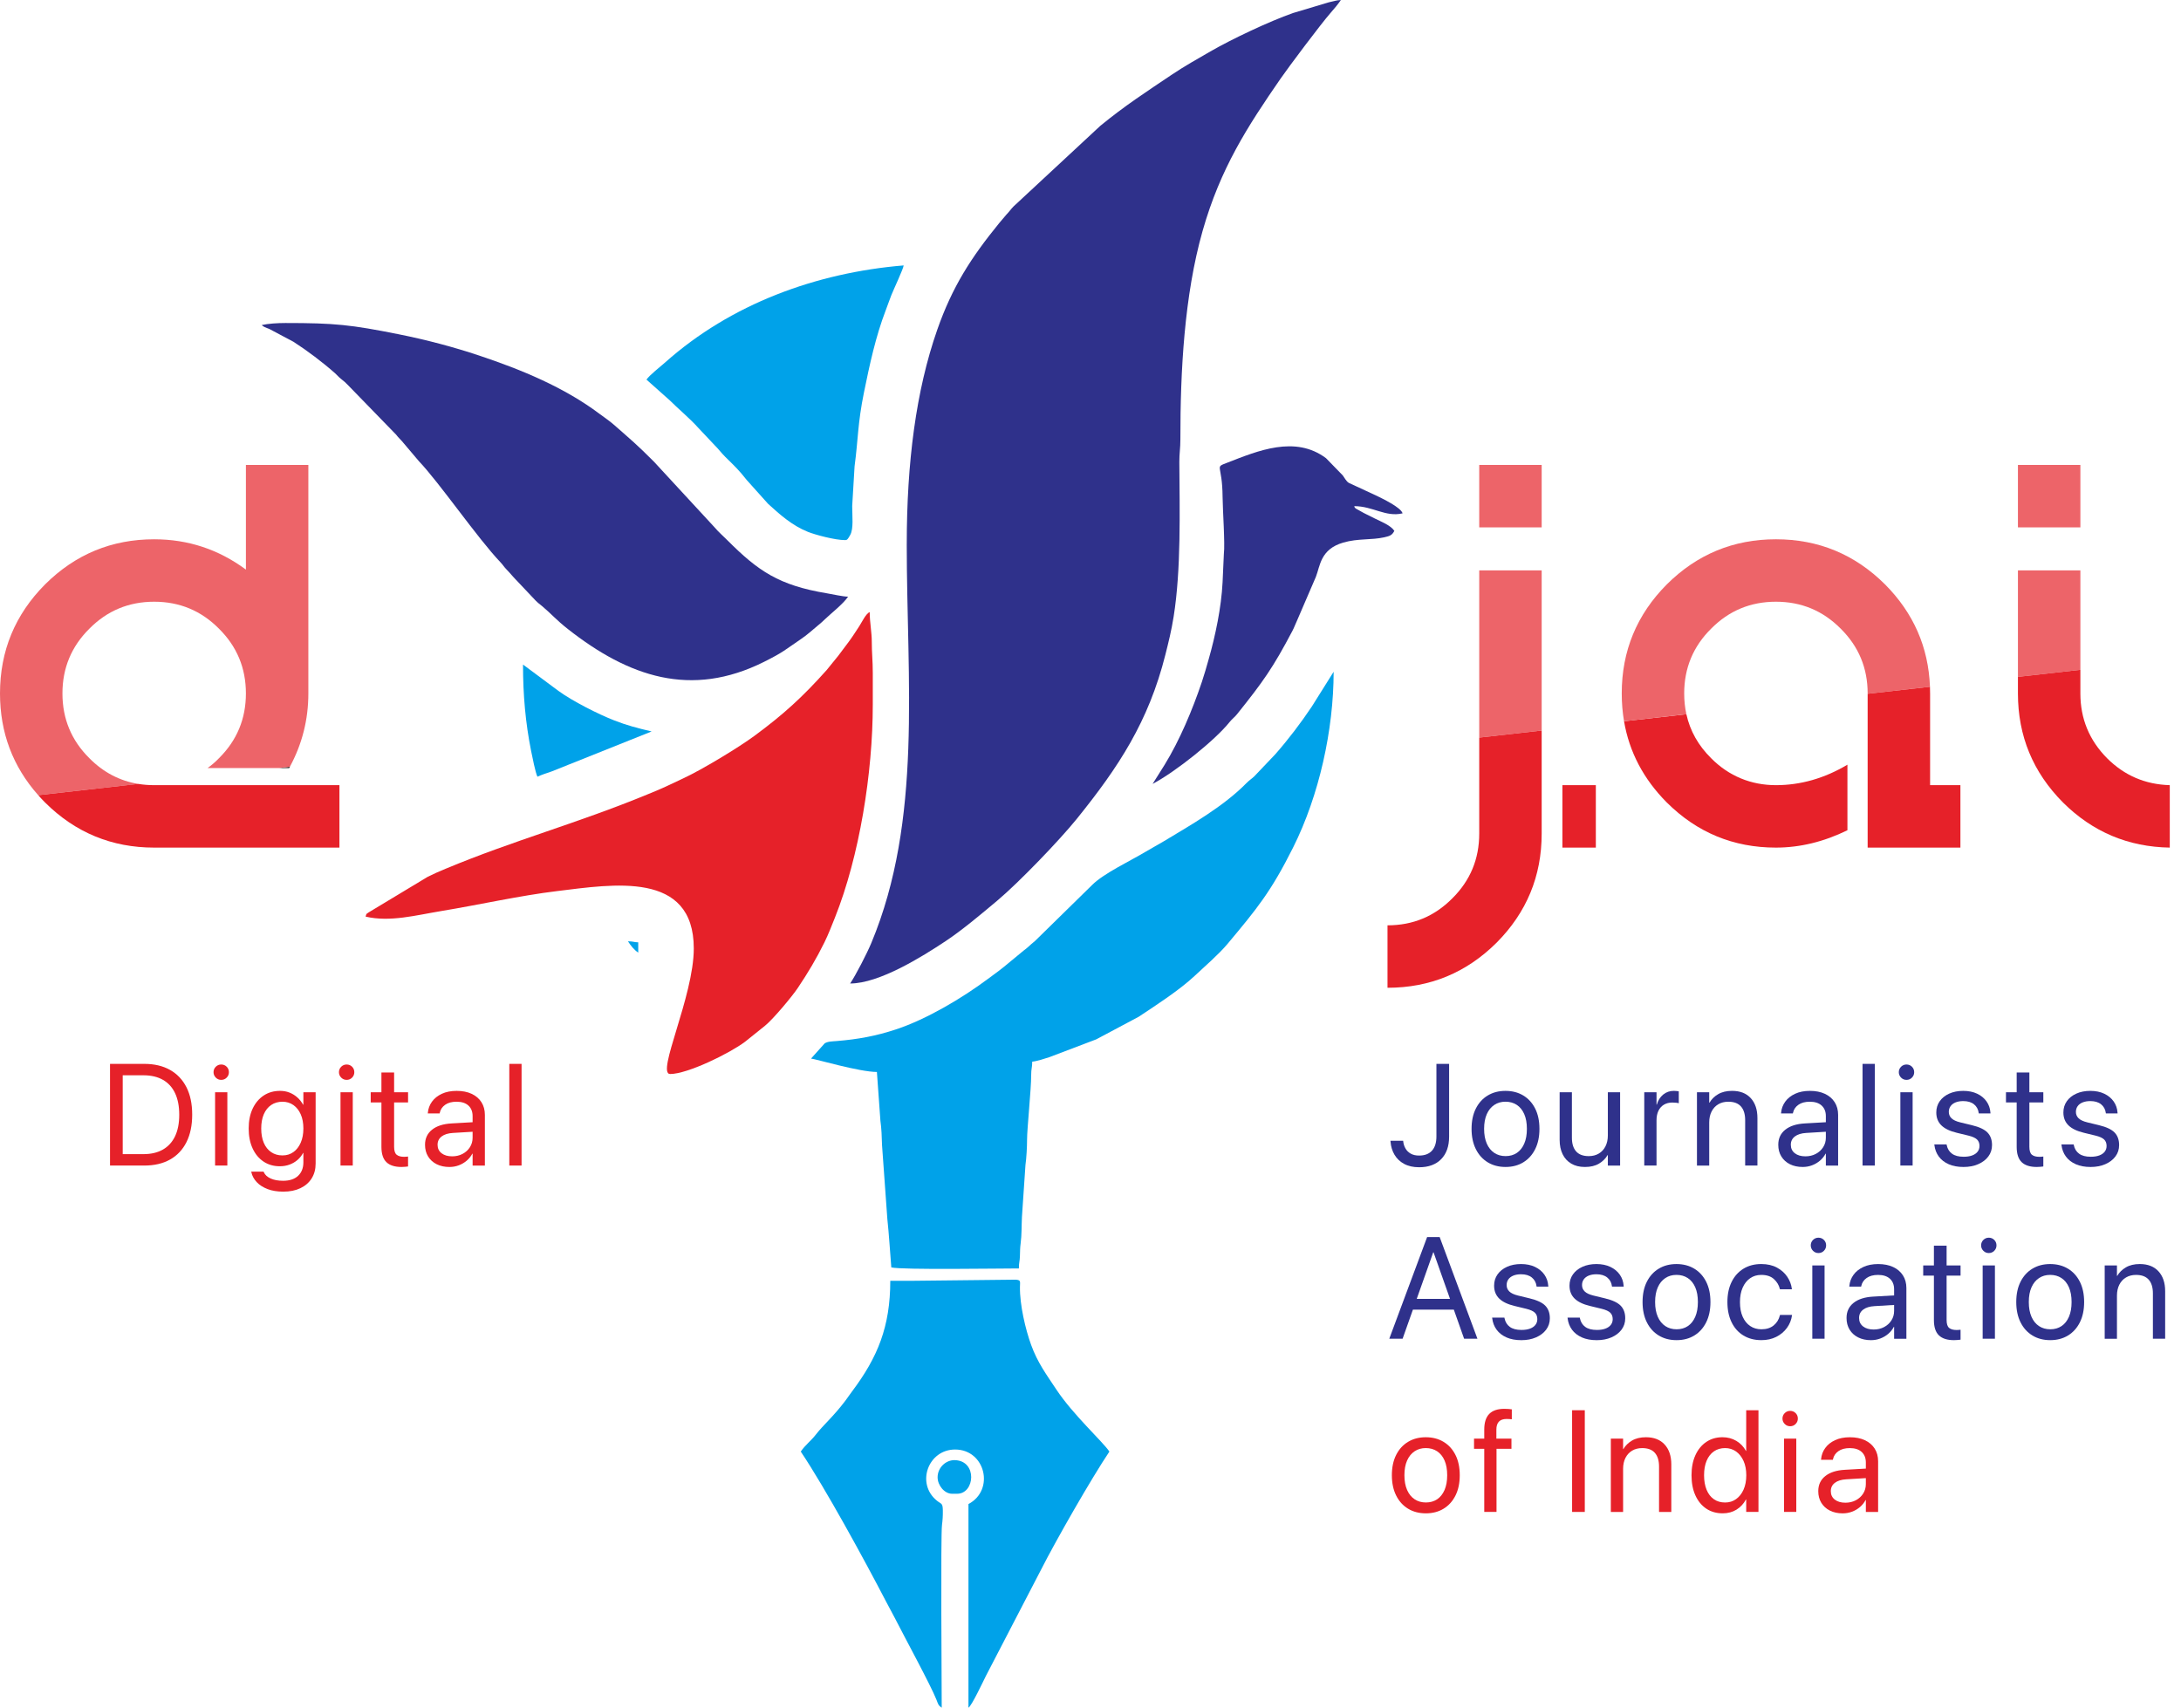 <?xml version="1.0" encoding="UTF-8"?><svg id="b" xmlns="http://www.w3.org/2000/svg" viewBox="0 0 2954.62 2313.7"><g id="c"><g><g><path d="m391.74,1040.6c.31-.56.59-1.12.9-1.69l-14.95,1.69h14.05Z"/><path d="m121.1,1027.26c-24.34-24.1-36.51-53.36-36.51-87.76s12.17-63.65,36.51-87.76c24.1-24.34,53.36-36.51,87.76-36.51s63.65,12.17,87.76,36.51c24.34,24.11,36.51,53.36,36.51,87.76s-12.17,63.66-36.51,87.76c-4.68,4.92-9.83,9.36-15.44,13.34h96.52l14.95-1.69c16.7-30.88,25.08-64.01,25.08-99.41v-309.6h-84.6v141.81c-36.98-27.38-78.4-41.07-124.26-41.07-57.57,0-106.83,20.36-147.78,61.08C20.36,832.67,0,881.93,0,939.5c0,52.99,17.26,98.93,51.76,137.84l135.55-15.28c-25.24-4.12-47.31-15.71-66.21-34.8Z" style="fill:#ed6469;"/><path d="m187.31,1062.06l-135.55,15.28c2.98,3.36,6.08,6.68,9.32,9.94,40.95,40.72,90.21,61.08,147.78,61.08h250.98v-84.6h-250.98c-7.42,0-14.6-.57-21.55-1.7Z" style="fill:#e62129;"/></g><g><polygon points="2088.53 772.76 2003.93 772.76 2003.93 999.3 2088.53 989.76 2088.53 772.76" style="fill:#ed6469;"/><path d="m2003.93,999.3v130.1c0,34.4-12.17,63.65-36.51,87.76-24.11,24.34-53.36,36.51-87.76,36.51v84.6c57.57,0,106.83-20.36,147.78-61.08,40.72-40.96,61.08-90.21,61.08-147.78v-139.64l-84.6,9.54Z" style="fill:#e62129;"/><rect x="2003.93" y="629.9" width="84.6" height="84.6" style="fill:#ed6469;"/><rect x="2116.61" y="1063.76" width="45.28" height="84.6" style="fill:#e62129;"/><path d="m2258.07,1087.28c40.95,40.72,90.21,61.08,147.78,61.08,32.53,0,64.82-7.84,96.88-23.52v-88.81c-31.12,18.49-63.42,27.73-96.88,27.73s-63.65-12.17-87.76-36.51c-17.4-17.23-28.58-37.1-33.54-59.6l-84.45,9.52c7.11,41.68,26.43,78.39,57.96,110.1Z" style="fill:#e62129;"/><path d="m2553.63,791.72c-40.95-40.72-90.21-61.08-147.78-61.08s-106.83,20.36-147.78,61.08c-40.72,40.95-61.08,90.21-61.08,147.78,0,12.98,1.05,25.54,3.12,37.68l84.45-9.52c-1.98-8.97-2.97-18.35-2.97-28.16,0-34.4,12.17-63.65,36.51-87.76,24.1-24.34,53.36-36.51,87.76-36.51s63.65,12.17,87.76,36.51c24.34,24.11,36.51,53.36,36.51,87.76v.47l84.41-9.52c-2.04-53.7-22.33-99.95-60.9-138.74Z" style="fill:#ed6469;"/><path d="m2614.71,939.5c0-3.04-.07-6.05-.18-9.04l-84.41,9.52v208.39h125.67v-84.6h-41.07v-124.26Z" style="fill:#e62129;"/><rect x="2733.71" y="629.9" width="84.6" height="84.6" style="fill:#ed6469;"/><polygon points="2818.31 772.76 2733.71 772.76 2733.71 917.02 2818.31 907.48 2818.31 772.76" style="fill:#ed6469;"/><path d="m2818.31,939.5v-32.02l-84.6,9.54v22.48c0,57.57,20.36,106.83,61.08,147.78,40.02,39.79,88.22,60.15,144.62,61.08v-84.6c-33.23-.93-61.55-13.1-84.95-36.51-24.11-24.34-36.16-53.59-36.16-87.76Z" style="fill:#e62129;"/></g><g><path d="m1228.37,737.32c0,184.73,21.58,373.32-47.96,540.21-5.95,14.28-20.91,43.31-28.69,54.94,39.47,0,97.43-36.25,129.33-57.42,23.06-15.31,48.54-36.9,69.55-54.49,29.7-24.88,84.74-82.18,107.93-110.89,56.83-70.37,97.41-131.93,120.22-222.64,4.38-17.41,8.2-32.7,11.19-51.53,10.23-64.34,8.12-142.51,7.73-209.7-.06-11.24,1.43-18.34,1.41-30.64-.11-91.85,5.26-194.79,30.06-282.15,24.11-84.93,60.7-141.34,105.69-206.51,11.23-16.27,54.66-74.09,67.42-88.68,4.87-5.57,10.3-11.91,14.25-17.81-5.67.13-10.52,1.9-16.38,3.13l-48.26,14.45c-32.82,11.48-83.74,35.69-112.28,52.17-17.58,10.15-35.14,19.99-52.18,31.44-35.07,23.58-63.25,41.81-96.68,69.17l-117.76,109.41c-3.89,4.04-5.57,6.87-9.74,11.16l-9.59,11.32c-38.08,46.76-63.53,86.17-83.96,144.61-28.82,82.44-41.27,179.91-41.27,290.45h0Z" style="fill:#2f318b; fill-rule:evenodd;"/><path d="m1098.76,1434.21c6.22.52,65.42,18.12,89.19,18.12l4.77,66.31c1.43,9.5,1.94,22.95,2.17,32.67l7.2,100.12c2.24,20.44,3.64,44.93,5.37,65.71,15.05,3.51,146.46,1.39,172.81,1.39,0-8.16,1.25-9.53,1.43-16.68.19-7.41.21-11.53.97-17.15,1.54-11.32,1.17-24.21,1.77-35.86l4.77-70.49c1.32-8.75,2.21-25.24,2.17-34.07-.06-14.84,5.66-68.75,5.57-87.81-.04-8.45,1.42-10.1,1.42-18.09,6.11-.51,17.07-4.09,23.18-6.08l63.62-24.18,57.31-30.5c23.11-15.29,55.32-36.15,75.74-55.27,12.82-12,33.1-29.61,44.52-43.28,40.2-48.09,58.92-70.62,89.16-131.05,35.13-70.22,54.8-159.21,54.8-237.89l-29.54,47.11c-14.47,21.71-32.06,44.87-49.56,64.73l-28.54,29.99c-4,3.7-6.38,4.86-10.48,9.03-31.28,31.83-75.23,56.69-112.95,79.38-8.16,4.9-15.9,8.94-23.88,13.75-19.98,12.05-56.56,29.17-72.2,44.87l-77.41,75.9c-4.22,3.54-5.68,4.69-9.68,8.44-2.6,2.44-3,2.36-5.43,4.32l-26.72,22.06c-7.4,6.03-14.56,11.04-22.25,16.78-34.18,25.5-82.31,54.3-124.17,68.16-27.21,9.01-51.6,13.45-80.35,15.81-5.85.48-12.2.41-16.35,3.16l-18.45,20.57h0Z" style="fill:#00a2e9; fill-rule:evenodd;"/><path d="m354.56,440.44c1.71,1.49,1.85,1.64,4.17,2.79,2.08,1.04,3.5,1.33,5.98,2.38l32.78,17.39c18.6,11.95,39.51,27.71,56.35,42.6,3.42,3.03,4.74,5.12,8.61,8.11,4.23,3.27,5.21,4.25,8.82,7.9l65.26,67.14c3.39,4.39,4.54,5.06,7.89,8.83l23.01,27.17c28.19,29.6,79.13,104.03,110.79,137.29,3.46,3.64,4.18,5.52,7.64,9.09,5.82,6,9.46,10.84,15.35,16.7l24.38,25.8c3.76,3.8,5.07,4.42,9.01,7.72,11.86,9.91,18.64,18.27,34.65,30.85,82.14,64.56,166.76,94.04,265.86,44.46,26.46-13.24,28.31-16.16,49.99-30.85,8.02-5.43,14.99-11.7,22.45-17.97,4.57-3.84,6.06-5.01,10.34-9.17,7.37-7.16,24.39-20.37,31.03-30.29-7.8-.17-20.33-3.16-28.87-4.58-64.89-10.79-92.91-30.11-134.53-71.73-5.63-5.63-12.4-11.56-17.36-17.49l-82.29-89.14c-24.35-24.31-30.06-28.75-54.39-50.14-5.83-5.12-12.54-9.55-19.03-14.42-47.94-36.04-105.84-60-163.33-79.17-34.62-11.55-71.16-21.27-109.11-28.86-64.78-12.96-86.5-15.22-153.42-15.22-10.58,0-23.53.8-32.05,2.79h0Z" style="fill:#2f318b; fill-rule:evenodd;"/><path d="m495.32,1241.87c33.06,7.7,68.16-1.9,102.53-7.57,50.7-8.36,106.84-20.98,156.93-27.03,75.3-9.09,185.1-28.08,185.1,77.8,0,64.96-51.33,170.04-32.05,170.04,23.5,0,80.23-27.79,101.35-43.59l27.07-21.71c10.78-8.6,36.71-39.56,44.68-51.49,13.64-20.4,24.8-38.94,35.96-61.6,5.15-10.45,9.58-21.91,14.12-33.27,33.42-83.64,51.36-196.68,51.36-288.71v-43.21c0-15.77-1.38-27.34-1.35-41.86.03-13.2-2.83-26.47-2.83-40.38-5.15,1.86-10.99,14.4-14.21,19.23-4.77,7.16-8.9,13.93-14.04,20.8-5.08,6.8-9.17,12.23-14.33,19.12l-15.61,19.23c-32.87,36.88-58.64,60.23-97.68,89.08-21.83,16.13-71.27,46.03-96.83,57.87l-23.69,11.15c-8.32,3.86-16.12,6.98-24.43,10.41-95.59,39.46-180.18,61.87-273.95,100.95-8.56,3.57-15.97,6.76-24.03,10.82l-80,48.22c-3.5,2.77-2.75.71-4.08,5.68h0Z" style="fill:#e62129; fill-rule:evenodd;"/><path d="m1233.94,1735.27h-27.87c0,61.88-16.97,103.64-51.97,150.12-3.33,4.43-5.35,7.64-8.75,12.16-16.48,21.86-29.99,32.96-40.21,46.2-6.59,8.53-14.47,14.15-20.32,22.89,33.11,49.46,85.04,144.58,115.69,203.48l11.62,21.83c13.24,26.08,48.64,91.06,56.45,110.8,2.3,5.82,2.39,7.75,7.17,10.95,0-24.81-1.52-233.85.38-247.71.76-5.55,1.28-12.31,1.13-20.01-.19-9.95-2.17-8.06-8.07-12.84-28.58-23.18-11.91-69.28,24.67-69.28,40.99,0,54.04,54.86,18.12,73.87v275.97c4.57-3.06,19.01-33.79,23.69-43.21l74.77-144.05c20.67-40.73,68.19-123.54,92.46-159.8-9.13-13.63-49.34-49.96-71.92-84.18-13.17-19.96-25.22-35.8-34.19-60.58-7.46-20.61-15.41-53.76-15.05-78.33.12-7.76,1.37-9.08-5.52-9.81l-142.29,1.54h0Z" style="fill:#00a2e9; fill-rule:evenodd;"/><path d="m875.78,514.31l31.7,28.23c9.15,9.29,28.22,25.47,38.32,36.94l22.31,23.68c5.77,5.74,8.96,10.44,14.63,16.04,12.19,12.05,18.03,17.31,28.82,31.11l29,32.33c16.44,15.04,33.1,29.66,54.01,37.97,10.09,4.01,36.62,11.13,50.19,11.13,3.01,0,3.78-1.21,7.01-6.93,4.8-8.51,2.68-26.11,2.7-39.11l3.22-53.93c4.9-36.36,4.09-57.65,12.74-100.16,7.63-37.45,15.81-75.65,29.49-111.28,2.82-7.36,4.87-13.54,7.54-20.33,2.85-7.22,16.37-35.97,16.74-40.4-118.68,9.88-234.18,52.22-323,131.34-6.44,5.74-21.35,17.3-25.41,23.37h0Z" style="fill:#00a2e9; fill-rule:evenodd;"/><path d="m1561.45,1062.07c31.16-16.49,84.64-59.17,104.31-83.84,3.29-4.13,6.87-6.61,10.17-10.73,35.1-43.85,48.55-62.6,75.07-113.08,2.53-4.81,3.91-9.13,6.46-14.44l25.17-58.45c5.79-14.5,5.87-37.43,37.17-46.45,20.3-5.85,37.77-3.14,55.57-7.14,7.97-1.79,10.53-2.99,13.57-8.73-5.05-7.55-17.84-12.41-26.48-16.73-5.05-2.52-9.41-4.73-14.87-7.43l-10.74-5.98c-2.17-2.15-1.11-.14-2.26-3.32,25.46,0,42.32,15.16,65.5,9.76-2.17-8.13-28.12-20.34-34.84-23.69l-38.09-17.66c-3.6-2.38-5.31-6.3-8.08-10.04l-22.67-23.32c-41.79-31.38-92.43-10.02-133.64,6.01-18.25,7.1-6.82.94-6.52,46.36.1,16.07,3.46,64.5,1.74,77.08l-1.75,38.67c-1.69,34.18-9.82,72.56-18.74,103.91-3.11,10.93-5.86,20.8-9.33,31.09-12.62,37.52-30,79.04-50.59,112.48l-16.14,25.68h0Z" style="fill:#2f318b; fill-rule:evenodd;"/><path d="m728.06,1052.31c4.87-2.34,13.67-5.29,19.32-7.16l135.37-54.17c-19.01-4.43-33.46-8.23-50.59-14.92-21.62-8.44-56.66-26.14-75.66-40.02l-47.96-35.66c0,41.38,3.32,78.77,11,117.22,1.59,7.93,5.8,29.05,8.51,34.7h0Z" style="fill:#00a2e9; fill-rule:evenodd;"/><path d="m1270.18,2001.49c0,10.9,9.25,22.3,19.51,22.3h6.97c24.09,0,27.61-44.48-2.94-45.54-12.4-.43-23.54,10.12-23.54,23.24h0Z" style="fill:#00a2e9; fill-rule:evenodd;"/><path d="m864.63,1290.65v-13.94c-6.14-.14-6.52-1.39-13.94-1.39,3.96,5.92,8.01,11.36,13.94,15.33h0Z" style="fill:#00a2e9; fill-rule:evenodd;"/></g><g><path d="m149.06,1441.37h46.3c13.62,0,25.27,2.72,34.94,8.16,9.67,5.44,17.1,13.27,22.29,23.49,5.19,10.22,7.78,22.55,7.78,37v.19c0,14.45-2.58,26.83-7.73,37.14-5.16,10.31-12.57,18.19-22.25,23.63-9.68,5.44-21.35,8.16-35.04,8.16h-46.3v-137.77Zm45.16,122.3c10.44,0,19.27-2.07,26.49-6.21,7.22-4.14,12.71-10.17,16.47-18.09,3.75-7.92,5.63-17.58,5.63-28.98v-.19c0-11.46-1.88-21.16-5.63-29.12-3.76-7.96-9.25-13.99-16.47-18.09-7.22-4.11-16.06-6.16-26.49-6.16h-27.97v106.83h27.97Z" style="fill:#e62129;"/><path d="m292.34,1459.99c-2.04-2.04-3.06-4.49-3.06-7.35s1.02-5.39,3.06-7.4c2.04-2,4.49-3.01,7.35-3.01s5.39,1,7.4,3.01,3.01,4.47,3.01,7.4-1,5.32-3.01,7.35c-2,2.04-4.47,3.05-7.4,3.05s-5.32-1.02-7.35-3.05Zm-.96,19.86h16.61v99.29h-16.61v-99.29Z" style="fill:#e62129;"/><path d="m362.44,1610.98c-6.08-2.32-10.98-5.47-14.7-9.45-3.72-3.98-6.13-8.42-7.21-13.32l-.19-.86h16.71l.38.86c1.59,3.56,4.66,6.38,9.21,8.45,4.55,2.07,10.2,3.1,16.95,3.1,8.72,0,15.47-2.24,20.24-6.73s7.16-10.58,7.16-18.28v-12.7h-.38c-1.97,3.69-4.52,6.87-7.64,9.55-3.12,2.67-6.7,4.76-10.74,6.25-4.04,1.5-8.45,2.24-13.22,2.24-8.34,0-15.67-2.12-22.01-6.35-6.33-4.23-11.27-10.18-14.8-17.85-3.53-7.67-5.3-16.66-5.3-26.97v-.09c0-10.31,1.8-19.27,5.39-26.88,3.6-7.61,8.58-13.51,14.94-17.71,6.36-4.2,13.75-6.3,22.15-6.3,4.71,0,9.04.8,12.98,2.39,3.95,1.59,7.46,3.79,10.55,6.59,3.09,2.8,5.65,6.05,7.69,9.74h.38v-16.8h16.61v96.52c0,7.7-1.78,14.4-5.35,20.1-3.57,5.7-8.63,10.12-15.18,13.27-6.56,3.15-14.32,4.73-23.3,4.73-8.15,0-15.26-1.16-21.34-3.48Zm35.04-50.12c4.23-3.02,7.54-7.27,9.93-12.75,2.39-5.47,3.58-11.87,3.58-19.19v-.09c0-7.32-1.19-13.68-3.58-19.09-2.39-5.41-5.71-9.61-9.98-12.6-4.27-2.99-9.2-4.49-14.8-4.49s-10.95,1.48-15.28,4.44c-4.33,2.96-7.65,7.15-9.98,12.55-2.32,5.41-3.48,11.81-3.48,19.19v.09c0,7.51,1.16,13.99,3.48,19.43,2.32,5.44,5.65,9.64,9.98,12.6,4.33,2.96,9.42,4.44,15.28,4.44s10.61-1.51,14.85-4.54Z" style="fill:#e62129;"/><path d="m462.24,1459.99c-2.04-2.04-3.06-4.49-3.06-7.35s1.02-5.39,3.06-7.4c2.04-2,4.49-3.01,7.35-3.01s5.39,1,7.4,3.01,3.01,4.47,3.01,7.4-1,5.32-3.01,7.35c-2,2.04-4.47,3.05-7.4,3.05s-5.32-1.02-7.35-3.05Zm-.96,19.86h16.61v99.29h-16.61v-99.29Z" style="fill:#e62129;"/><path d="m523.5,1574.55c-4.52-4.33-6.78-11.23-6.78-20.72v-60.24h-14.51v-13.75h14.51v-26.83h17.19v26.83h18.9v13.75h-18.9v60.15c0,5.28,1.15,8.86,3.44,10.74,2.29,1.88,5.67,2.82,10.12,2.82,1.02,0,1.99-.05,2.91-.14.92-.09,1.73-.17,2.43-.24v13.46c-1.02.13-2.34.27-3.96.43-1.62.16-3.26.24-4.92.24-9.1,0-15.91-2.16-20.43-6.49Z" style="fill:#e62129;"/><path d="m591.55,1577.32c-4.96-2.48-8.83-5.98-11.6-10.5-2.77-4.52-4.15-9.77-4.15-15.75v-.19c0-8.46,3.15-15.23,9.45-20.29,6.3-5.06,15.15-7.91,26.54-8.54l36.76-2.1v12.89l-34.85,2.1c-6.62.38-11.76,1.97-15.42,4.77-3.66,2.8-5.49,6.53-5.49,11.17v.19c0,4.77,1.8,8.56,5.39,11.36,3.6,2.8,8.39,4.2,14.37,4.2,5.22,0,9.91-1.1,14.08-3.29,4.17-2.2,7.48-5.2,9.93-9.02,2.45-3.82,3.68-8.12,3.68-12.89v-29.31c0-6.05-1.89-10.8-5.68-14.27-3.79-3.47-9.15-5.2-16.09-5.2-6.37,0-11.5,1.38-15.42,4.15-3.91,2.77-6.35,6.38-7.3,10.84l-.19.86h-16.04l.1-1.05c.51-5.47,2.37-10.44,5.58-14.89,3.21-4.46,7.65-8,13.32-10.65,5.66-2.64,12.38-3.96,20.14-3.96s14.59,1.34,20.29,4.01c5.7,2.67,10.1,6.44,13.22,11.31,3.12,4.87,4.68,10.61,4.68,17.23v68.65h-16.61v-16.13h-.38c-1.91,3.63-4.46,6.79-7.64,9.5-3.18,2.71-6.76,4.81-10.74,6.3-3.98,1.49-8.2,2.24-12.65,2.24-6.56,0-12.32-1.24-17.28-3.72Z" style="fill:#e62129;"/><path d="m689.96,1441.37h16.61v137.77h-16.61v-137.77Z" style="fill:#e62129;"/></g><g><path d="m1902.2,1576.89c-5.6-3.02-9.95-7.14-13.03-12.36-3.09-5.22-4.89-11.11-5.39-17.66l-.1-1.34h17.19l.1.96c.38,3.44,1.4,6.6,3.05,9.5,1.65,2.9,4.01,5.22,7.07,6.97,3.05,1.75,6.84,2.62,11.36,2.62,7.64,0,13.46-2.21,17.47-6.64,4.01-4.42,6.01-10.84,6.01-19.24v-98.34h17.19v98.53c0,13.05-3.58,23.23-10.74,30.55-7.16,7.32-17.11,10.98-29.83,10.98-7.96,0-14.74-1.51-20.34-4.54Z" style="fill:#2f318b;"/><path d="m2015.46,1574.75c-6.91-4.2-12.29-10.17-16.14-17.9-3.85-7.73-5.78-16.85-5.78-27.35v-.19c0-10.56,1.92-19.68,5.78-27.35,3.85-7.67,9.23-13.59,16.14-17.76,6.91-4.17,14.91-6.25,24.01-6.25s17.2,2.09,24.11,6.25c6.91,4.17,12.28,10.09,16.14,17.76,3.85,7.67,5.78,16.79,5.78,27.35v.19c0,10.57-1.93,19.7-5.78,27.4-3.85,7.7-9.21,13.65-16.09,17.85-6.87,4.2-14.89,6.3-24.06,6.3s-17.2-2.1-24.11-6.3Zm39.43-12.75c4.3-2.9,7.64-7.1,10.02-12.6,2.39-5.5,3.58-12.14,3.58-19.91v-.19c0-7.76-1.19-14.38-3.58-19.86-2.39-5.47-5.76-9.64-10.12-12.51-4.36-2.86-9.47-4.3-15.32-4.3s-10.77,1.45-15.13,4.34c-4.36,2.9-7.75,7.06-10.17,12.51-2.42,5.44-3.63,12.05-3.63,19.81v.19c0,7.77,1.21,14.4,3.63,19.91,2.42,5.51,5.81,9.71,10.17,12.6,4.36,2.9,9.47,4.34,15.32,4.34s10.93-1.45,15.23-4.34Z" style="fill:#2f318b;"/><path d="m2128.66,1576.56c-5.12-2.99-9.04-7.24-11.74-12.75-2.71-5.5-4.06-12.01-4.06-19.52v-64.44h16.61v61.49c0,8.08,1.89,14.27,5.68,18.57,3.79,4.3,9.5,6.44,17.14,6.44,5.22,0,9.77-1.16,13.65-3.48,3.88-2.32,6.89-5.6,9.02-9.83,2.13-4.23,3.2-9.15,3.2-14.75v-58.43h16.61v99.29h-16.61v-14.13h-.38c-2.67,4.65-6.54,8.48-11.6,11.5-5.06,3.02-11.38,4.54-18.95,4.54s-13.45-1.5-18.57-4.49Z" style="fill:#2f318b;"/><path d="m2227.5,1479.84h16.61v16.8h.38c1.65-5.73,4.52-10.28,8.59-13.65,4.07-3.37,8.91-5.06,14.51-5.06,1.46,0,2.78.08,3.96.24,1.18.16,2.08.3,2.72.43v16.13c-.64-.25-1.77-.48-3.39-.67-1.62-.19-3.45-.29-5.49-.29-4.26,0-8,.96-11.22,2.86-3.21,1.91-5.7,4.66-7.45,8.26-1.75,3.6-2.62,7.91-2.62,12.94v61.29h-16.61v-99.29Z" style="fill:#2f318b;"/><path d="m2298.89,1479.84h16.61v14.13h.38c2.67-4.65,6.55-8.48,11.65-11.5,5.09-3.02,11.39-4.54,18.9-4.54,10.88,0,19.33,3.29,25.35,9.88,6.02,6.59,9.02,15.55,9.02,26.88v64.45h-16.61v-61.49c0-8.08-1.89-14.27-5.68-18.57-3.79-4.3-9.5-6.44-17.14-6.44-5.22,0-9.77,1.16-13.65,3.49-3.88,2.32-6.89,5.58-9.02,9.79-2.13,4.2-3.2,9.13-3.2,14.8v58.43h-16.61v-99.29Z" style="fill:#2f318b;"/><path d="m2424.8,1577.32c-4.96-2.48-8.83-5.98-11.6-10.5-2.77-4.52-4.15-9.77-4.15-15.75v-.19c0-8.46,3.15-15.23,9.45-20.29,6.3-5.06,15.15-7.91,26.54-8.54l36.76-2.1v12.89l-34.85,2.1c-6.62.38-11.76,1.97-15.42,4.77-3.66,2.8-5.49,6.52-5.49,11.17v.19c0,4.77,1.8,8.56,5.39,11.36,3.6,2.8,8.39,4.2,14.37,4.2,5.22,0,9.91-1.1,14.08-3.29,4.17-2.2,7.48-5.2,9.93-9.02,2.45-3.82,3.68-8.12,3.68-12.89v-29.31c0-6.05-1.89-10.8-5.68-14.27-3.79-3.47-9.15-5.2-16.09-5.2-6.37,0-11.5,1.38-15.42,4.15-3.91,2.77-6.35,6.38-7.3,10.84l-.19.86h-16.04l.1-1.05c.51-5.47,2.37-10.44,5.58-14.89,3.21-4.46,7.65-8,13.32-10.65,5.66-2.64,12.38-3.96,20.14-3.96s14.59,1.34,20.29,4.01c5.7,2.67,10.1,6.44,13.22,11.31,3.12,4.87,4.68,10.61,4.68,17.23v68.65h-16.61v-16.14h-.38c-1.91,3.63-4.46,6.8-7.64,9.5-3.18,2.71-6.76,4.81-10.74,6.3-3.98,1.49-8.2,2.24-12.65,2.24-6.56,0-12.32-1.24-17.28-3.72Z" style="fill:#2f318b;"/><path d="m2523.2,1441.37h16.61v137.77h-16.61v-137.77Z" style="fill:#2f318b;"/><path d="m2575.4,1459.99c-2.04-2.04-3.06-4.49-3.06-7.35s1.02-5.39,3.06-7.4c2.04-2,4.49-3.01,7.35-3.01s5.39,1,7.4,3.01,3.01,4.47,3.01,7.4-1,5.31-3.01,7.35-4.47,3.05-7.4,3.05-5.32-1.02-7.35-3.05Zm-.96,19.86h16.61v99.29h-16.61v-99.29Z" style="fill:#2f318b;"/><path d="m2639.92,1577.32c-5.67-2.48-10.14-5.95-13.41-10.41-3.28-4.46-5.27-9.64-5.97-15.56l-.1-.86h16.61l.19.96c1.02,4.96,3.4,8.83,7.16,11.6,3.75,2.77,9.01,4.15,15.75,4.15,4.52,0,8.37-.59,11.55-1.77,3.18-1.18,5.63-2.86,7.35-5.06,1.72-2.2,2.58-4.79,2.58-7.78v-.1c0-3.56-1.08-6.43-3.25-8.59-2.17-2.16-6.08-3.95-11.74-5.35l-15.75-3.82c-9.36-2.23-16.33-5.58-20.91-10.07s-6.87-10.29-6.87-17.42v-.09c0-5.73,1.54-10.79,4.63-15.18,3.09-4.39,7.38-7.83,12.89-10.31,5.5-2.48,11.82-3.72,18.95-3.72s13.57,1.29,18.95,3.87c5.38,2.58,9.61,6.08,12.7,10.5,3.09,4.42,4.82,9.4,5.2,14.94l.09,1.24h-15.85l-.1-.67c-.64-4.84-2.75-8.72-6.35-11.65-3.6-2.93-8.48-4.39-14.66-4.39-4.01,0-7.48.61-10.41,1.81-2.93,1.21-5.17,2.91-6.73,5.11-1.56,2.2-2.34,4.76-2.34,7.69v.09c0,3.38,1.21,6.24,3.63,8.59,2.42,2.36,6.36,4.2,11.84,5.54l15.75,3.82c10.06,2.42,17.12,5.75,21.2,9.98,4.07,4.23,6.11,9.88,6.11,16.95v.1c0,5.79-1.67,10.92-5.01,15.37-3.34,4.46-7.92,7.94-13.75,10.45-5.82,2.51-12.43,3.77-19.81,3.77-7.77,0-14.48-1.24-20.15-3.72Z" style="fill:#2f318b;"/><path d="m2738.8,1574.55c-4.52-4.33-6.78-11.23-6.78-20.72v-60.24h-14.51v-13.75h14.51v-26.83h17.19v26.83h18.9v13.75h-18.9v60.15c0,5.28,1.15,8.86,3.44,10.74,2.29,1.88,5.67,2.82,10.12,2.82,1.02,0,1.99-.05,2.91-.14.92-.1,1.73-.17,2.43-.24v13.46c-1.02.13-2.34.27-3.96.43-1.62.16-3.26.24-4.92.24-9.1,0-15.91-2.16-20.43-6.49Z" style="fill:#2f318b;"/><path d="m2812.1,1577.32c-5.67-2.48-10.14-5.95-13.41-10.41-3.28-4.46-5.27-9.64-5.97-15.56l-.1-.86h16.61l.19.96c1.02,4.96,3.4,8.83,7.16,11.6,3.75,2.77,9.01,4.15,15.75,4.15,4.52,0,8.37-.59,11.55-1.77,3.18-1.18,5.63-2.86,7.35-5.06,1.72-2.2,2.58-4.79,2.58-7.78v-.1c0-3.56-1.08-6.43-3.25-8.59-2.17-2.16-6.08-3.95-11.74-5.35l-15.75-3.82c-9.36-2.23-16.33-5.58-20.91-10.07s-6.87-10.29-6.87-17.42v-.09c0-5.73,1.54-10.79,4.63-15.18,3.09-4.39,7.38-7.83,12.89-10.31,5.5-2.48,11.82-3.72,18.95-3.72s13.57,1.29,18.95,3.87c5.38,2.58,9.61,6.08,12.7,10.5,3.09,4.42,4.82,9.4,5.2,14.94l.09,1.24h-15.85l-.1-.67c-.64-4.84-2.75-8.72-6.35-11.65-3.6-2.93-8.48-4.39-14.66-4.39-4.01,0-7.48.61-10.41,1.81-2.93,1.21-5.17,2.91-6.73,5.11-1.56,2.2-2.34,4.76-2.34,7.69v.09c0,3.38,1.21,6.24,3.63,8.59,2.42,2.36,6.36,4.2,11.84,5.54l15.75,3.82c10.06,2.42,17.12,5.75,21.2,9.98,4.07,4.23,6.11,9.88,6.11,16.95v.1c0,5.79-1.67,10.92-5.01,15.37-3.34,4.46-7.92,7.94-13.75,10.45-5.82,2.51-12.43,3.77-19.81,3.77-7.77,0-14.48-1.24-20.15-3.72Z" style="fill:#2f318b;"/><path d="m1933.33,1676.01h12.7v20.62h-4.39l-41.53,117.15h-18.04l51.27-137.77Zm-22.05,83.73h61.1l5.73,14.61h-72.56l5.73-14.61Zm30.74-63.11v-20.62h8.31l51.17,137.77h-18.04l-41.44-117.15Z" style="fill:#2f318b;"/><path d="m2040.9,1811.96c-5.67-2.48-10.14-5.95-13.41-10.41-3.28-4.45-5.27-9.64-5.97-15.56l-.1-.86h16.61l.19.96c1.02,4.96,3.4,8.83,7.16,11.6,3.75,2.77,9.01,4.15,15.75,4.15,4.52,0,8.37-.59,11.55-1.77,3.18-1.18,5.63-2.86,7.35-5.06s2.58-4.79,2.58-7.78v-.1c0-3.56-1.08-6.43-3.25-8.59-2.17-2.16-6.08-3.95-11.74-5.35l-15.75-3.82c-9.36-2.23-16.33-5.58-20.91-10.07s-6.87-10.29-6.87-17.42v-.1c0-5.73,1.54-10.79,4.63-15.18,3.09-4.39,7.38-7.83,12.89-10.31,5.5-2.48,11.82-3.72,18.95-3.72s13.57,1.29,18.95,3.87c5.38,2.58,9.61,6.08,12.7,10.5,3.09,4.42,4.82,9.4,5.2,14.94l.09,1.24h-15.85l-.1-.67c-.64-4.84-2.75-8.72-6.35-11.65-3.6-2.93-8.48-4.39-14.66-4.39-4.01,0-7.48.61-10.41,1.81-2.93,1.21-5.17,2.91-6.73,5.11-1.56,2.2-2.34,4.76-2.34,7.69v.1c0,3.37,1.21,6.24,3.63,8.59,2.42,2.36,6.36,4.2,11.84,5.54l15.75,3.82c10.06,2.42,17.12,5.75,21.2,9.98,4.07,4.23,6.11,9.88,6.11,16.95v.1c0,5.79-1.67,10.92-5.01,15.37-3.34,4.46-7.92,7.94-13.75,10.46-5.82,2.51-12.43,3.77-19.81,3.77-7.77,0-14.48-1.24-20.15-3.72Z" style="fill:#2f318b;"/><path d="m2143.03,1811.96c-5.67-2.48-10.14-5.95-13.41-10.41-3.28-4.45-5.27-9.64-5.97-15.56l-.1-.86h16.61l.19.96c1.02,4.96,3.4,8.83,7.16,11.6,3.75,2.77,9.01,4.15,15.75,4.15,4.52,0,8.37-.59,11.55-1.77,3.18-1.18,5.63-2.86,7.35-5.06s2.58-4.79,2.58-7.78v-.1c0-3.56-1.08-6.43-3.25-8.59-2.17-2.16-6.08-3.95-11.74-5.35l-15.75-3.82c-9.36-2.23-16.33-5.58-20.91-10.07s-6.87-10.29-6.87-17.42v-.1c0-5.73,1.54-10.79,4.63-15.18,3.09-4.39,7.38-7.83,12.89-10.31,5.5-2.48,11.82-3.72,18.95-3.72s13.57,1.29,18.95,3.87c5.38,2.58,9.61,6.08,12.7,10.5,3.09,4.42,4.82,9.4,5.2,14.94l.09,1.24h-15.85l-.1-.67c-.64-4.84-2.75-8.72-6.35-11.65-3.6-2.93-8.48-4.39-14.66-4.39-4.01,0-7.48.61-10.41,1.81-2.93,1.21-5.17,2.91-6.73,5.11-1.56,2.2-2.34,4.76-2.34,7.69v.1c0,3.37,1.21,6.24,3.63,8.59,2.42,2.36,6.36,4.2,11.84,5.54l15.75,3.82c10.06,2.42,17.12,5.75,21.2,9.98,4.07,4.23,6.11,9.88,6.11,16.95v.1c0,5.79-1.67,10.92-5.01,15.37-3.34,4.46-7.92,7.94-13.75,10.46-5.82,2.51-12.43,3.77-19.81,3.77-7.77,0-14.48-1.24-20.15-3.72Z" style="fill:#2f318b;"/><path d="m2247.12,1809.38c-6.91-4.2-12.29-10.17-16.14-17.9-3.85-7.73-5.78-16.85-5.78-27.35v-.19c0-10.56,1.92-19.68,5.78-27.35,3.85-7.67,9.23-13.59,16.14-17.76,6.91-4.17,14.91-6.25,24.01-6.25s17.2,2.08,24.11,6.25c6.91,4.17,12.28,10.09,16.14,17.76,3.85,7.67,5.78,16.79,5.78,27.35v.19c0,10.57-1.93,19.7-5.78,27.4-3.85,7.7-9.21,13.65-16.09,17.85-6.87,4.2-14.89,6.3-24.06,6.3s-17.2-2.1-24.11-6.3Zm39.43-12.75c4.3-2.9,7.64-7.1,10.02-12.6,2.39-5.5,3.58-12.14,3.58-19.91v-.19c0-7.76-1.19-14.38-3.58-19.86-2.39-5.47-5.76-9.64-10.12-12.51-4.36-2.86-9.47-4.3-15.32-4.3s-10.77,1.45-15.13,4.34c-4.36,2.9-7.75,7.07-10.17,12.51-2.42,5.44-3.63,12.05-3.63,19.81v.19c0,7.77,1.21,14.4,3.63,19.91,2.42,5.51,5.81,9.71,10.17,12.6,4.36,2.9,9.47,4.34,15.32,4.34s10.93-1.45,15.23-4.34Z" style="fill:#2f318b;"/><path d="m2361.76,1809.33c-6.91-4.23-12.24-10.22-15.99-17.95-3.76-7.73-5.63-16.85-5.63-27.35v-.1c0-10.44,1.91-19.51,5.73-27.21,3.82-7.7,9.17-13.65,16.04-17.85,6.87-4.2,14.89-6.3,24.06-6.3,8.27,0,15.37,1.61,21.29,4.82,5.92,3.21,10.58,7.37,13.99,12.46,3.4,5.09,5.46,10.47,6.16,16.14l.1.76h-16.23l-.19-.76c-1.21-4.96-3.87-9.32-7.97-13.08-4.11-3.75-9.82-5.63-17.14-5.63-5.73,0-10.76,1.51-15.08,4.53-4.33,3.02-7.7,7.29-10.12,12.79-2.42,5.51-3.63,12.01-3.63,19.52v.1c0,7.7,1.22,14.29,3.68,19.76,2.45,5.47,5.85,9.68,10.22,12.6,4.36,2.93,9.4,4.39,15.13,4.39,6.81,0,12.33-1.73,16.57-5.2,4.23-3.47,7.05-7.97,8.45-13.51l.19-.76h16.33l-.09.67c-.89,6.3-3.2,11.98-6.92,17.04-3.72,5.06-8.53,9.07-14.42,12.03-5.89,2.96-12.59,4.44-20.1,4.44-9.36,0-17.49-2.12-24.39-6.35Z" style="fill:#2f318b;"/><path d="m2456.11,1694.62c-2.04-2.04-3.06-4.49-3.06-7.35s1.02-5.39,3.06-7.4c2.04-2,4.49-3.01,7.35-3.01s5.39,1,7.4,3.01,3.01,4.47,3.01,7.4-1,5.32-3.01,7.35c-2,2.04-4.47,3.05-7.4,3.05s-5.32-1.02-7.35-3.05Zm-.96,19.86h16.61v99.29h-16.61v-99.29Z" style="fill:#2f318b;"/><path d="m2517.28,1811.96c-4.96-2.48-8.83-5.98-11.6-10.5-2.77-4.52-4.15-9.77-4.15-15.75v-.19c0-8.46,3.15-15.23,9.45-20.29,6.3-5.06,15.15-7.91,26.54-8.54l36.76-2.1v12.89l-34.85,2.1c-6.62.38-11.76,1.97-15.42,4.77-3.66,2.8-5.49,6.53-5.49,11.17v.19c0,4.77,1.8,8.56,5.39,11.36,3.6,2.8,8.39,4.2,14.37,4.2,5.22,0,9.91-1.1,14.08-3.29,4.17-2.2,7.48-5.2,9.93-9.02,2.45-3.82,3.68-8.12,3.68-12.89v-29.31c0-6.05-1.89-10.8-5.68-14.27-3.79-3.47-9.15-5.2-16.09-5.2-6.37,0-11.5,1.38-15.42,4.15-3.91,2.77-6.35,6.38-7.3,10.84l-.19.86h-16.04l.1-1.05c.51-5.47,2.37-10.44,5.58-14.89,3.21-4.46,7.65-8,13.32-10.65,5.66-2.64,12.38-3.96,20.14-3.96s14.59,1.34,20.29,4.01c5.7,2.67,10.1,6.44,13.22,11.31,3.12,4.87,4.68,10.61,4.68,17.23v68.65h-16.61v-16.13h-.38c-1.91,3.63-4.46,6.79-7.64,9.5-3.18,2.71-6.76,4.81-10.74,6.3-3.98,1.49-8.2,2.24-12.65,2.24-6.56,0-12.32-1.24-17.28-3.72Z" style="fill:#2f318b;"/><path d="m2626.67,1809.19c-4.52-4.33-6.78-11.23-6.78-20.72v-60.24h-14.51v-13.75h14.51v-26.83h17.19v26.83h18.9v13.75h-18.9v60.15c0,5.28,1.15,8.86,3.44,10.74,2.29,1.88,5.67,2.82,10.12,2.82,1.02,0,1.99-.05,2.91-.14.92-.09,1.73-.17,2.43-.24v13.46c-1.02.13-2.34.27-3.96.43-1.62.16-3.26.24-4.92.24-9.1,0-15.91-2.16-20.43-6.49Z" style="fill:#2f318b;"/><path d="m2686.89,1694.62c-2.04-2.04-3.06-4.49-3.06-7.35s1.02-5.39,3.06-7.4c2.04-2,4.49-3.01,7.35-3.01s5.39,1,7.4,3.01,3.01,4.47,3.01,7.4-1,5.32-3.01,7.35c-2,2.04-4.47,3.05-7.4,3.05s-5.32-1.02-7.35-3.05Zm-.96,19.86h16.61v99.29h-16.61v-99.29Z" style="fill:#2f318b;"/><path d="m2753.36,1809.38c-6.91-4.2-12.29-10.17-16.14-17.9-3.85-7.73-5.78-16.85-5.78-27.35v-.19c0-10.56,1.92-19.68,5.78-27.35,3.85-7.67,9.23-13.59,16.14-17.76,6.91-4.17,14.91-6.25,24.01-6.25s17.2,2.08,24.11,6.25c6.91,4.17,12.28,10.09,16.14,17.76,3.85,7.67,5.78,16.79,5.78,27.35v.19c0,10.57-1.93,19.7-5.78,27.4-3.85,7.7-9.21,13.65-16.09,17.85-6.87,4.2-14.89,6.3-24.06,6.3s-17.2-2.1-24.11-6.3Zm39.43-12.75c4.3-2.9,7.64-7.1,10.02-12.6,2.39-5.5,3.58-12.14,3.58-19.91v-.19c0-7.76-1.19-14.38-3.58-19.86-2.39-5.47-5.76-9.64-10.12-12.51-4.36-2.86-9.47-4.3-15.32-4.3s-10.77,1.45-15.13,4.34c-4.36,2.9-7.75,7.07-10.17,12.51-2.42,5.44-3.63,12.05-3.63,19.81v.19c0,7.77,1.21,14.4,3.63,19.91,2.42,5.51,5.81,9.71,10.17,12.6,4.36,2.9,9.47,4.34,15.32,4.34s10.93-1.45,15.23-4.34Z" style="fill:#2f318b;"/><path d="m2851.25,1714.48h16.61v14.13h.38c2.67-4.65,6.55-8.48,11.65-11.5,5.09-3.02,11.39-4.54,18.9-4.54,10.88,0,19.33,3.29,25.35,9.88,6.02,6.59,9.02,15.55,9.02,26.88v64.45h-16.61v-61.49c0-8.08-1.89-14.27-5.68-18.57-3.79-4.3-9.5-6.44-17.14-6.44-5.22,0-9.77,1.16-13.65,3.48-3.88,2.32-6.89,5.58-9.02,9.79-2.13,4.2-3.2,9.13-3.2,14.8v58.43h-16.61v-99.29Z" style="fill:#2f318b;"/><path d="m1907.5,2044.02c-6.91-4.2-12.29-10.17-16.14-17.9-3.85-7.73-5.78-16.85-5.78-27.35v-.19c0-10.56,1.92-19.68,5.78-27.35,3.85-7.67,9.23-13.59,16.14-17.76,6.91-4.17,14.91-6.25,24.01-6.25s17.2,2.08,24.11,6.25c6.91,4.17,12.28,10.09,16.14,17.76,3.85,7.67,5.78,16.79,5.78,27.35v.19c0,10.57-1.93,19.7-5.78,27.4-3.85,7.7-9.21,13.65-16.09,17.85-6.87,4.2-14.89,6.3-24.06,6.3s-17.2-2.1-24.11-6.3Zm39.43-12.75c4.3-2.9,7.64-7.1,10.02-12.6,2.39-5.5,3.58-12.14,3.58-19.91v-.19c0-7.76-1.19-14.38-3.58-19.86-2.39-5.47-5.76-9.64-10.12-12.51-4.36-2.86-9.47-4.3-15.32-4.3s-10.77,1.45-15.13,4.34c-4.36,2.9-7.75,7.07-10.17,12.51-2.42,5.44-3.63,12.05-3.63,19.81v.19c0,7.77,1.21,14.4,3.63,19.91,2.42,5.51,5.81,9.71,10.17,12.6,4.36,2.9,9.47,4.34,15.32,4.34s10.93-1.45,15.23-4.34Z" style="fill:#e62129;"/><path d="m2010.73,1962.87h-13.84v-13.75h13.84v-12.22c0-9.55,2.24-16.63,6.73-21.24,4.49-4.61,11.31-6.92,20.48-6.92,1.85,0,3.69.06,5.54.19,1.85.13,3.37.29,4.58.48v13.46c-1.02-.13-2.15-.22-3.39-.29-1.24-.06-2.5-.1-3.77-.1-4.58,0-8.02,1.19-10.31,3.58-2.29,2.39-3.44,6.03-3.44,10.93v12.12h20.43v13.75h-20.24v85.54h-16.61v-85.54Z" style="fill:#e62129;"/><path d="m2129.74,1910.64h17.19v137.77h-17.19v-137.77Z" style="fill:#e62129;"/><path d="m2182.22,1949.12h16.61v14.13h.38c2.67-4.65,6.55-8.48,11.65-11.5,5.09-3.02,11.39-4.54,18.9-4.54,10.88,0,19.33,3.29,25.35,9.88,6.02,6.59,9.02,15.55,9.02,26.88v64.45h-16.61v-61.49c0-8.08-1.89-14.27-5.68-18.57-3.79-4.3-9.5-6.44-17.14-6.44-5.22,0-9.77,1.16-13.65,3.48-3.88,2.32-6.89,5.58-9.02,9.79-2.13,4.2-3.2,9.13-3.2,14.8v58.43h-16.61v-99.29Z" style="fill:#e62129;"/><path d="m2311.52,2043.97c-6.33-4.23-11.25-10.22-14.75-17.95-3.5-7.73-5.25-16.82-5.25-27.26v-.1c0-10.44,1.77-19.51,5.3-27.21,3.53-7.7,8.45-13.67,14.75-17.9,6.3-4.23,13.59-6.35,21.86-6.35,7,0,13.27,1.66,18.81,4.96,5.54,3.31,9.87,7.83,12.98,13.56h.38v-55.09h16.61v137.77h-16.61v-16.8h-.38c-3.12,5.79-7.37,10.36-12.75,13.7-5.38,3.34-11.63,5.01-18.76,5.01-8.47,0-15.87-2.12-22.2-6.35Zm40.34-12.94c4.33-3.06,7.72-7.35,10.17-12.89,2.45-5.54,3.68-12,3.68-19.38v-.1c0-7.38-1.24-13.83-3.72-19.33-2.48-5.5-5.87-9.79-10.17-12.84-4.3-3.05-9.25-4.58-14.85-4.58s-10.92,1.5-15.18,4.49c-4.26,2.99-7.54,7.22-9.83,12.7-2.29,5.48-3.44,12-3.44,19.57v.1c0,7.58,1.15,14.13,3.44,19.67,2.29,5.54,5.57,9.79,9.83,12.75,4.26,2.96,9.32,4.44,15.18,4.44s10.56-1.53,14.89-4.58Z" style="fill:#e62129;"/><path d="m2417.8,1929.26c-2.04-2.04-3.06-4.49-3.06-7.35s1.02-5.39,3.06-7.4c2.04-2,4.49-3.01,7.35-3.01s5.39,1,7.4,3.01,3.01,4.47,3.01,7.4-1,5.32-3.01,7.35c-2,2.04-4.47,3.05-7.4,3.05s-5.32-1.02-7.35-3.05Zm-.96,19.86h16.61v99.29h-16.61v-99.29Z" style="fill:#e62129;"/><path d="m2478.98,2046.6c-4.96-2.48-8.83-5.98-11.6-10.5-2.77-4.52-4.15-9.77-4.15-15.75v-.19c0-8.46,3.15-15.23,9.45-20.29,6.3-5.06,15.15-7.91,26.54-8.54l36.76-2.1v12.89l-34.85,2.1c-6.62.38-11.76,1.97-15.42,4.77-3.66,2.8-5.49,6.53-5.49,11.17v.19c0,4.77,1.8,8.56,5.39,11.36,3.6,2.8,8.39,4.2,14.37,4.2,5.22,0,9.91-1.1,14.08-3.29,4.17-2.2,7.48-5.2,9.93-9.02,2.45-3.82,3.68-8.12,3.68-12.89v-29.31c0-6.05-1.89-10.8-5.68-14.27-3.79-3.47-9.15-5.2-16.09-5.2-6.37,0-11.5,1.38-15.42,4.15-3.91,2.77-6.35,6.38-7.3,10.84l-.19.86h-16.04l.1-1.05c.51-5.47,2.37-10.44,5.58-14.89,3.21-4.46,7.65-8,13.32-10.65,5.66-2.64,12.38-3.96,20.14-3.96s14.59,1.34,20.29,4.01c5.7,2.67,10.1,6.44,13.22,11.31,3.12,4.87,4.68,10.61,4.68,17.23v68.65h-16.61v-16.13h-.38c-1.91,3.63-4.46,6.79-7.64,9.5-3.18,2.71-6.76,4.81-10.74,6.3-3.98,1.49-8.2,2.24-12.65,2.24-6.56,0-12.32-1.24-17.28-3.72Z" style="fill:#e62129;"/></g></g></g></svg>